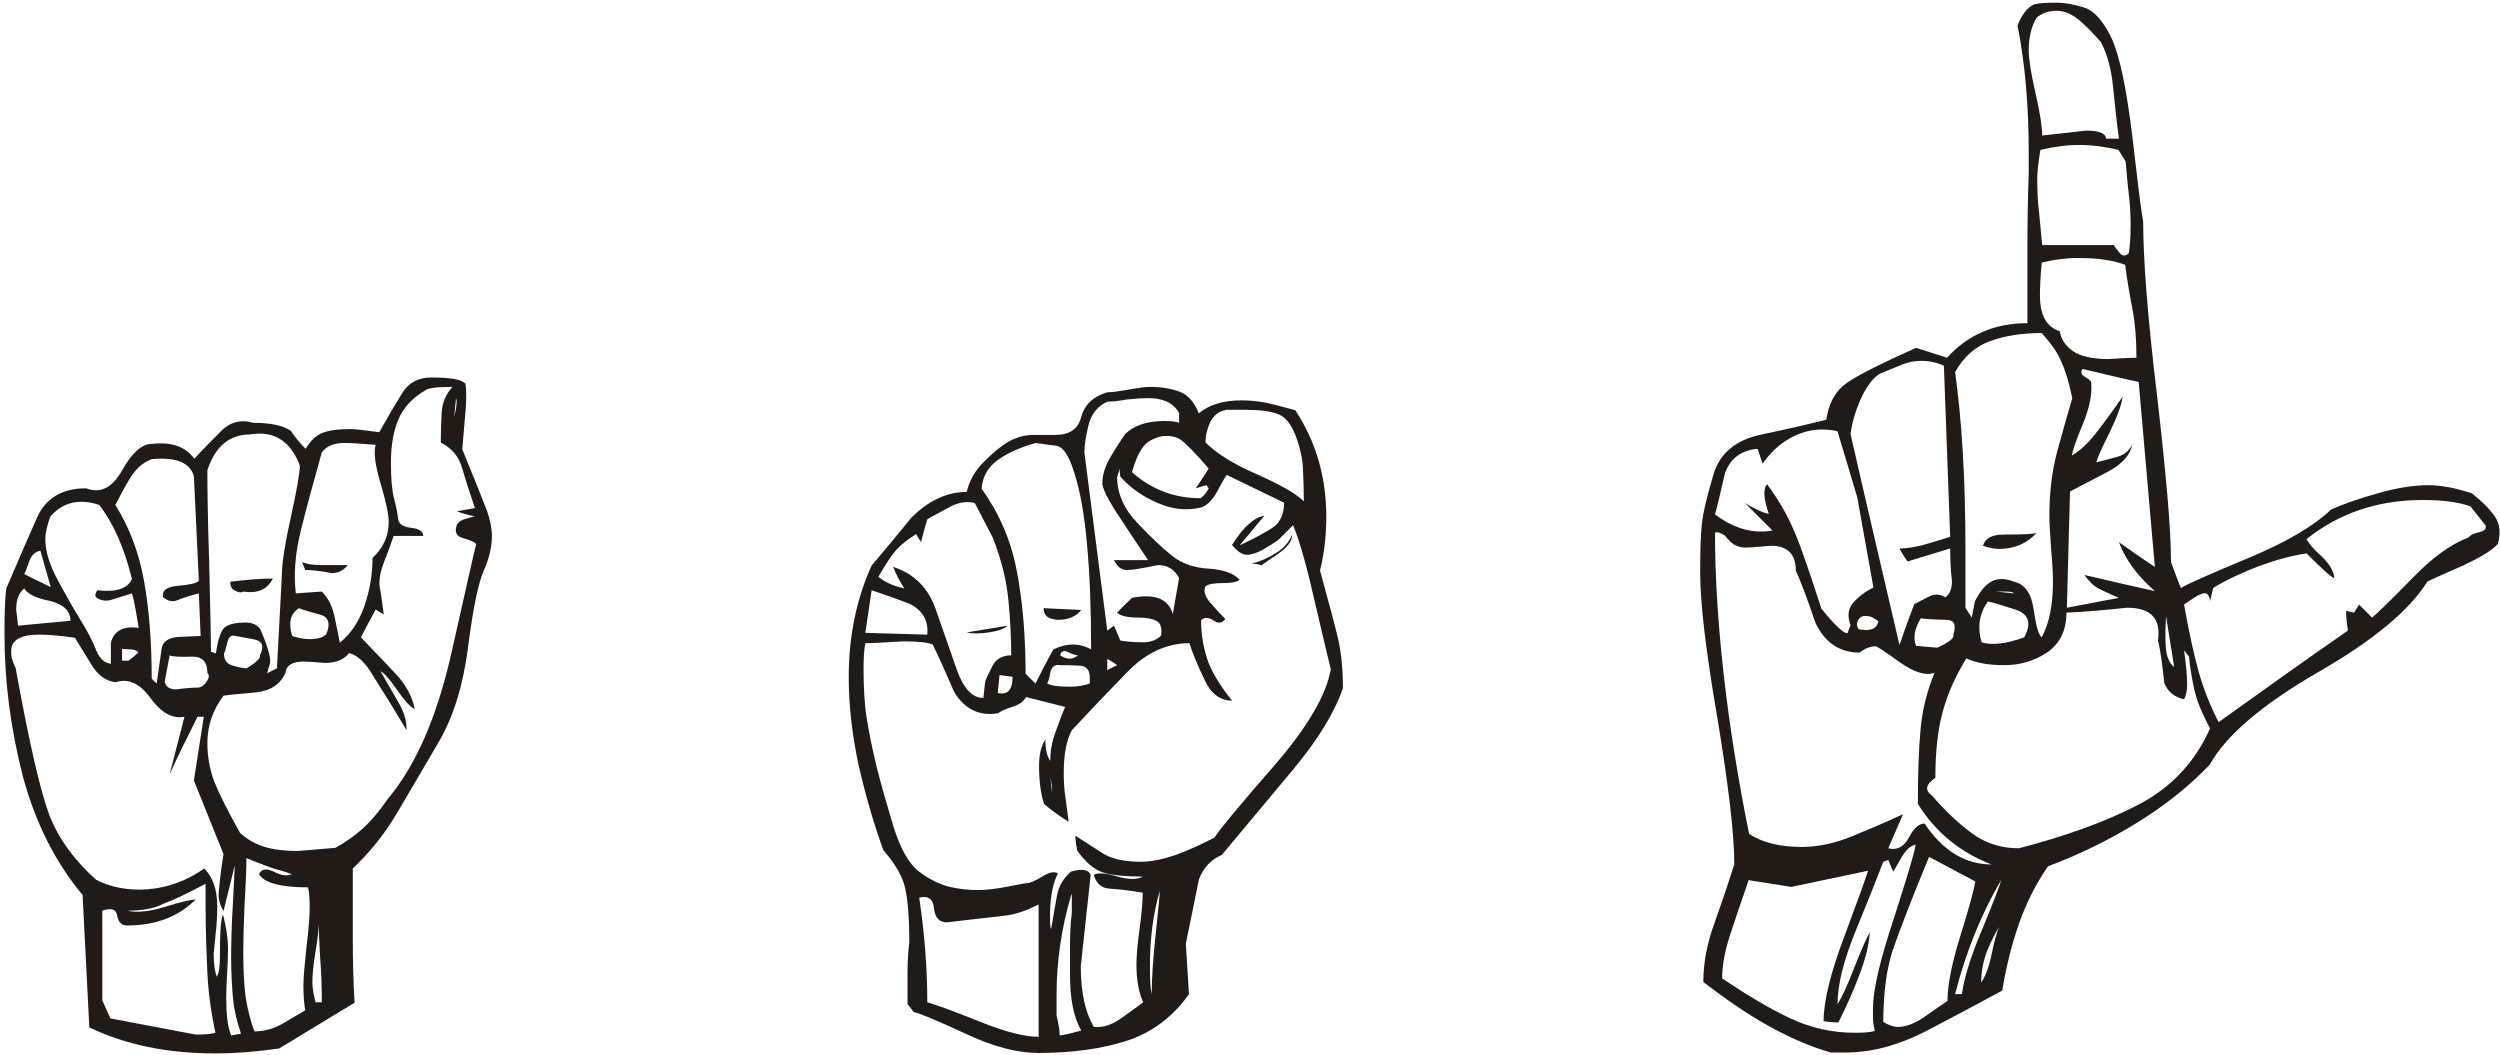 <?xml version="1.0" encoding="utf-8"?>
<!-- Generator: Adobe Illustrator 12.0.1, SVG Export Plug-In  -->
<!DOCTYPE svg PUBLIC "-//W3C//DTD SVG 1.1//EN" "http://www.w3.org/Graphics/SVG/1.1/DTD/svg11.dtd">
<svg  version="1.1" xmlns="http://www.w3.org/2000/svg" xmlns:xlink="http://www.w3.org/1999/xlink" xmlns:a="http://ns.adobe.com/AdobeSVGViewerExtensions/3.0/"
	 width="557" height="235" viewBox="-1 -0.6 557 235" enable-background="new -1 -0.6 557 235" xml:space="preserve">
<defs>
</defs>
<path id="path732_1_" fill="#201B17" d="M245.7,86.8c1,0,2.5-0.2,4.8-0.6c2.2-0.4,3.8-0.6,4.7-0.6c2.7,0,4.9,0.4,6.7,1.1
	c1.8,0.7,3.2,2.3,4.2,4.8c2.2-1.9,5.4-2.9,9.5-2.9c2.4,0,4.8,0.3,7.1,0.9s3.9,1,4.9,1.3c4.6,7,6.9,14.9,6.9,23.7
	c0,4.4-0.5,8.4-1.4,12c1.9,7,3.3,12.1,4,15.1c0.7,3,1.1,6.7,1.1,11.1c-1.9,5.6-5.7,11.7-11.3,18.4c-5.6,6.7-10.8,12.9-15.7,18.8
	c-2.4,1-4.1,2.8-5.1,5.5c-1,4.9-1.9,9.6-2.9,14.2l0.7,11.3c-3.6,5.1-8.3,8.6-13.9,10.4c-5.6,1.8-12.2,2.7-19.7,2.7
	c-4.6,0-10.1-1.4-16.4-4.4c-6.3-2.9-10.1-4.5-11.3-4.7l-1.4-1.8c0-2.2,0-4.4,0-6.7c0-2.3,0.1-4.7,0.4-7.1c0-5.1-0.3-9.1-0.9-11.9
	c-0.6-2.8-2.3-5.6-4.9-8.6c-2.2-6.1-4-12.4-5.5-18.9c-1.4-6.6-2.2-13.1-2.2-19.7c0-9,1.7-17.3,5.1-24.8c2.9-3.4,5.8-6.9,8.8-10.6
	c3.9-3.9,8-5.8,12.4-5.8c0.5-2.4,1.8-4.7,3.8-6.7c2-2,3.9-3.6,5.5-4.5s3.5-1.5,5.6-1.5c2.2,0,3.8,0,4.8,0c3.2,0,5.1-1.3,5.8-4
	C240.6,89.6,242.6,87.7,245.7,86.8z M245.7,88.9c-2.2,1-3.6,2.8-4.2,5.3c-0.6,2.5-0.9,4.5-0.9,6c1.7,13.4,3.4,26.6,5.1,39.7l1.5-1.1
	l1.4,3.3c1,0.2,2.7,0.4,5.1,0.4c1.7,0,3-0.5,4-1.5c0.2-1.7-0.1-2.8-1.1-3.3c-1-0.5-2.3-0.7-4-0.7c-2.4,0-4-0.4-4.7-1.1
	c1.4-1.5,2.5-2.5,3.3-3.3c5.1-1,8.1,0.2,9.1,3.6l1.4-8c-1-1.9-2.5-2.9-4.7-2.9c-3.4,0.7-5.7,1.1-6.9,1.1c-1.2,0-2.2-0.7-2.9-2.2h7.6
	c-3.1-4.6-5.6-8.4-7.5-11.3c-1.8-2.9-2.7-4.9-2.7-5.8c0-1.7,0.5-3.5,1.6-5.5c1.1-1.9,2.3-3.8,3.5-5.5c1.9-1.9,4.9-2.9,8.7-2.9
	c1.5,0,2.6,0.1,3.3,0.4v-2.2c-0.7-1.2-1.7-2.1-2.9-2.6c-1.2-0.5-2.5-0.7-4-0.7c-1,0-2.5,0.1-4.7,0.3
	C247.9,88.8,246.5,88.9,245.7,88.9z M272,90.8c-1.4,0.2-2.5,1.1-3.3,2.5c-0.7,1.5-1.1,3-1.1,4.7c2.4,2.4,6.2,4.8,11.5,7.1
	c5.2,2.3,8.7,4.3,10.4,6c0-2.4-0.1-4.9-0.2-7.3c-0.1-2.4-0.7-4.9-1.7-7.5c-1-2.5-2.3-4.1-4-4.7c-1.7-0.6-4.1-0.9-7.3-0.9H272z
	 M257.8,96.6c-2,0.5-3.4,1.3-4.2,2.5c-0.9,1.2-1.7,3-2.4,5.5c4.4,3.9,9.5,5.8,15.3,5.8c0.7-0.5,1.3-1.2,1.8-2.2
	c-0.2-0.2-0.4-0.5-0.4-0.7c-1,0.2-1.8,0.5-2.5,0.7c1-1.4,1.9-2.9,2.9-4.4c-2.9-3.4-5-5.5-6.2-6.4C260.9,96.6,259.5,96.4,257.8,96.6z
	 M229.7,98.1c-3.4,1-6.2,2.2-8.4,3.8c-2.2,1.6-3.4,3.7-3.6,6.4c3.9,5.4,6.5,11.4,7.8,18.1c1.3,6.7,2,14.4,2,23.1l2.2,2.2
	c1.2-2.4,2.5-5,4-7.6c1.4-0.7,2.9-1.1,4.4-1.1c1.4,0,2.8,0.4,4,1.1c0-9-0.3-16.8-0.9-23.3c-0.6-6.6-1.5-11.9-2.8-15.9
	c-1.2-4-2.6-6.1-4.2-6.2C232.7,98.5,231.2,98.3,229.7,98.1z M247.9,105.7c0,3.6,1.5,7.1,4.5,10.2c3,3.2,5.6,5.6,7.7,7.3
	c2.1,1.7,4.8,2.7,8.2,2.9c3.4,0.2,5.7,1.1,6.9,2.5c-0.7,0.5-1.9,0.7-3.6,0.7c-1.9,0-3.3,0.2-4,0.7c-0.5,1-0.2,2.1,0.9,3.5
	c1.1,1.3,2.3,2.6,3.5,3.8c-0.7,1-1.6,1.1-2.7,0.3c-1.1-0.7-2-0.7-2.7,0c0,3.4,0.6,6.5,1.6,9.3c1.1,2.8,2.9,5.6,5.3,8.6
	c-2.7,0-4.8-1.6-6.2-4.8c-1.5-3.1-2.6-5.8-3.3-8c-5.1,0-9.8,2.2-14,6.6c-4.3,4.4-8.3,8.6-12.2,12.8c-1.2,2.2-1.8,5.4-1.8,9.5
	c0,1.9,0.1,3.8,0.4,5.6c0.2,1.8,0.5,3.6,0.7,5.3c-1.9-1.2-3.8-2.5-5.5-4c-0.7-2.2-1.1-5-1.1-8.4c0-2.7,0.5-4.6,1.4-5.9
	c0,2.2,0.4,3.8,1.1,4.7c0-2.2,0.4-4.3,1.1-6.2c0.7-1.9,1.4-3.9,2.2-5.8l-8.7-2.2c-0.5,1-1.5,1.7-3.1,2.2c-1.6,0.5-2.6,1-3.1,1.4
	c-4.1,0.7-7.4-0.8-9.8-4.7c-2.2-5.1-3.8-8.6-4.8-10.6c-1.2-0.5-3.4-0.7-6.6-0.7c-3.9,0.2-6.7,0.4-8.4,0.4c-0.3,1.4-0.4,3.4-0.4,5.8
	c0,4.1,0.2,7.8,0.7,10.9c0.5,3.1,1.2,6.7,2.2,10.8c1,4,2.3,8.5,3.8,13.5c1.6,5,3.5,8.3,5.8,10c2.3,1.7,4.6,2.8,6.7,3.3
	c2.2,0.5,4.3,0.7,6.2,0.7c1.7,0,3.6-0.2,5.8-0.6c2.2-0.4,3.8-0.7,4.8-0.9c1,0,2.2-0.5,3.8-1.5c1.6-1,2.7-1.2,3.5-0.7
	c-1,1.9-1.5,4.4-1.7,7.3c-0.1,2.9-0.1,4.6,0.2,5.1c0.5-2.9,0.9-5.4,1.3-7.5c0.4-2.1,1.4-3.8,3.1-5.3c2.4-0.7,3.9-0.5,4.4,0.7
	l-2.2,20.4c0,5.8,1,10.3,2.9,13.5c1.9,0.2,4-0.4,6.2-2c2.2-1.6,3.8-2.7,4.8-3.5c-1-2.2-1.5-5-1.5-8.4c0-1.7,0.2-4.4,0.7-8
	c0.5-3.6,0.7-6.3,0.7-8c-2.9-0.5-5.4-0.8-7.3-0.9c-1.9-0.1-3.1-1.2-3.6-3.1c1-0.5,2.7-0.4,5.3,0.4c2.5,0.7,4.4,0.7,5.6,0
	c-3.9,0-6.8-0.3-8.8-0.9c-1.9-0.6-3.9-2.2-5.8-4.9c-0.2-1-0.4-2.1-0.4-3.3c1.9,1.2,3.9,2.5,5.9,3.8c1.9,1.3,4.9,2,8.7,2
	c2.4,0,5.1-0.6,8-1.6c2.9-1.1,5.7-2.4,8.4-3.8c1.2-1.9,5.6-7.2,13.1-15.8c7.5-8.6,11.8-15.9,12.8-21.7c-0.2-0.7-1.3-5.4-3.3-13.9
	c-1.9-8.5-3.6-14.6-5.1-18.2l-3.3,3.3c-1,0.7-2.1,1.4-3.5,2.2c-1.3,0.7-2.5,1.1-3.5,1.1s-2.1-0.7-3.3-2.2c1.4-2.2,2.7-3.8,3.8-4.7
	c1.1-1,2.2-1.6,3.4-1.8l-5.5,6.6c3.6-1.7,6.2-3.1,7.7-4.2c1.4-1.1,2.2-2.9,2.2-5.3l-12.8-6.2c-0.2,0.3-0.9,1.4-2,3.5
	c-1.1,2.1-2.4,3.4-3.8,3.8c-3.2,0.7-6.4,0.4-9.7-1.1c-3.3-1.4-6-3.4-8.2-5.8c-0.5-3.1,0.4-5.5,2.5-6.9
	C250.4,99,249.2,101.3,247.9,105.7z M216.2,111.5c-1.7-0.5-3.5-0.2-5.3,0.7c-1.8,1-3.6,1.9-5.3,2.9c-0.5,1.7-1,3.4-1.4,5.1l-1.1-1.8
	c-1.9,1.2-3.4,2.4-4.4,3.5c-1,1.1-2.3,3.1-4,6c1.4,1.2,3.4,2.1,5.8,2.6c-1-1.5-1.8-3-2.5-4.8c4.6,1.5,7.8,4.6,9.5,9.5
	s3.3,9.4,4.7,13.5c1.5,4.1,3.4,6.2,5.9,6.2l0.4-3.6c0.2-0.7,0.8-1.9,1.6-3.5c0.8-1.6,2.3-2.4,4.2-2.4c0-3.6-0.2-7.7-0.6-12
	c-0.4-4.4-1.5-9.1-3.5-14.2L216.2,111.5z M193.2,130.9l-1.4,9.5l13.8,0.4c0.3-3.2-1.1-5.5-4-6.9
	C198.7,132.8,195.9,131.8,193.2,130.9z M254.8,134.9l-2.5-0.4L254.8,134.9z M235.2,145.4c1.5,1,2.8,1,4,0c-0.5,0-1.2-0.2-2.2-0.7
	C236,144.2,235.4,144.5,235.2,145.4z M245.7,146.2v2.5l2.2-1.1C247.2,147.1,246.5,146.6,245.7,146.2z M235.2,147.6
	c-1.2-0.2-1.9,0.3-2.2,1.7c-0.2,1.3-0.5,2.1-0.7,2.4c1,0.5,2.7,0.7,5.1,0.7c1.4,0,2.9-0.2,4.4-0.7v-1.4c0-1.7-0.8-2.6-2.5-2.6
	C237.7,147.6,236.4,147.6,235.2,147.6z M221.7,149.8l-0.4,4c2.2,0.5,3.3-0.7,3.3-3.6L221.7,149.8z M233.4,174.6l-0.4-2.2l0.4,3.6
	V174.6z M260.3,199.8l1.4-4L260.3,199.8z M230.4,197.9l-3.6,1.5L230.4,197.9z M255.6,220.9c0-3.4,0.3-7.9,0.9-13.5
	c0.6-5.6,0.9-8.7,0.9-9.5c-1.5,5.1-2.2,10.7-2.2,16.8C255.2,217.6,255.3,219.7,255.6,220.9z M237.7,198.7
	c-2.2,7.3-3.3,14.8-3.3,22.6c0,1.5,0,2.9,0,4.4c0.5,1.9,0.7,3.4,0.7,4.4c1.5-0.2,3-0.6,4.8-1.1c-1.7-2.9-2.5-7.1-2.5-12.4
	c0-2.2,0-4.4,0-6.7c0-2.3,0.1-4.7,0.4-7.1V198.7z M203.8,199.4c1.2,8,1.8,15.8,1.8,23.3c2.4,0.7,6.4,2.2,11.9,4.4
	c5.5,2.2,9.8,3.3,12.9,3.3v-29.5c-2.9,1.5-5.4,2.3-7.5,2.5c-2.1,0.3-6.4,0.7-12.9,1.5c-1.7,0-2.7-1-2.9-3.1
	C206.9,199.7,205.8,198.9,203.8,199.4z M226.1,199.8l-1.8-0.4L226.1,199.8z M259.6,206.7l-1.1,10.6L259.6,206.7z M281.5,114.5
	l1.8-1.8L281.5,114.5z M231.5,134.9l8.4,0.4c-1.2,1.5-2.9,2.2-5.1,2.2C232.6,137.4,231.5,136.6,231.5,134.9z M286.9,118.5
	c0,1.5-1.1,2.9-3.3,4.4c-2.2,1.5-3.4,2.3-3.6,2.5c-0.2-0.2-1-0.4-2.2-0.4c2-0.5,3.8-1.3,5.5-2.4C285,121.6,286.2,120.2,286.9,118.5z
	 M214.4,140.3l9.1-1.5c-0.7,0.7-2.1,1.2-4.2,1.5C217.3,140.6,215.6,140.6,214.4,140.3z"/>
<path id="path690_1_" fill="#201B17" d="M452.1,0.4c1-0.3,2.7-0.4,5.1-0.4c1.9,0,4,0.4,6.2,1.1c2.2,0.7,4.2,3,6,6.7
	c1.8,3.8,3.3,10.9,4.6,21.3c1.2,10.4,2,17,2.5,19.7c0,8.5,1,21.4,3.1,38.8c2,17.4,3.1,29.7,3.1,37c0.7,1.9,1.4,3.9,2.2,5.8
	c1.7-1,6.7-3.2,15.1-6.7c8.4-3.5,14.5-7.1,18.4-10.8c2.7-1.2,6.1-2.4,10.4-3.6c4.2-1.2,8-1.8,11.1-1.8c2.9,0,6.2,0.6,9.8,1.8
	c2.2,1.7,3.9,3.4,5.1,5.1c1.2,1.7,1.4,3.8,0.7,6.2c-1.2,1.4-4,3.1-8.4,5.1c-4.4,1.9-6.8,3-7.3,3.3c-3.9,6.3-12,13.1-24.4,20.2
	c-12.4,7.2-20.4,14-24.1,20.6c-4.4,4.6-9.7,8.9-16,12.8c-6.3,3.9-13,7.2-20,9.8c-2.7,3.9-4.8,8.1-6.4,12.6
	c-1.6,4.5-2.9,9.6-3.8,15.1c-5.3,2.9-11,5.9-17.1,9.1c-6.1,3.1-12,4.7-17.8,4.7h-3.3c-4.9-1.4-9.5-3.5-14-6
	c-4.5-2.5-9.3-5.8-14.4-9.7c0-4.1,0.8-8.5,2.4-12.9c1.6-4.5,3.1-8.9,4.5-13.3c0-6.8-1.3-17.7-3.8-32.8c-2.6-15.1-3.8-25.7-3.8-32.1
	c0-5.1,0.1-8.8,0.4-11.1c0.2-2.3,1.1-5.9,2.5-10.7c1.4-4.9,5-7.9,10.8-9.1c5.7-1.2,10.5-2.3,14.4-3.3c0.5-3.4,1.8-5.9,3.8-7.6
	s7.5-4.5,16.2-8.4l6.9,2.2c4.6-5.1,10.6-7.7,17.9-7.7c0-5.4,0-10.8,0-16.4c0-5.6,0.1-11.3,0.3-17.1v-4.4c0-10.4-0.8-19.9-2.5-28.4
	C449.4,2.7,450.7,1.1,452.1,0.4z M452.8,3.3c-1.2,1.9-1.8,4.4-1.8,7.3c0,2,0.5,5.1,1.5,9.5c1,4.4,1.5,7.5,1.5,9.5l9.8-1.1
	c2.9,0,4.4,0.6,4.4,1.8h2.9c-0.5-3.6-0.9-7.5-1.3-11.5s-1.3-7.3-2.7-10c-1.5-1.7-3-3.3-4.7-4.8c-1.7-1.4-3.4-2.2-5.1-2.2
	C455.5,1.8,454,2.3,452.8,3.3z M471,32.8c-2.9-0.7-5.8-1.1-8.7-1.1s-5.8,0.4-8.7,1.1c-0.5,2.9-0.7,5.1-0.7,6.6
	c0,2.4,0.1,4.9,0.4,7.3c0.2,2.4,0.5,4.9,0.7,7.3h16c0.2,0.5,0.7,1.1,1.3,1.8c0.6,0.7,1.3,0.7,2,0c0.2-1.2,0.4-3.3,0.4-6.2
	c0-2.2-0.1-4.5-0.4-6.9c-0.3-2.4-0.5-4.9-0.7-7.3L471,32.8z M453.9,57.9c-0.3,3.1-0.4,5.6-0.4,7.3c0,4.4,1.4,7,4.4,8
	c0.3,1.7,1.2,3.2,2.9,4.4c1.7,1.2,4.4,1.8,8,1.8c2.9-0.2,5-0.3,6.2-0.3c0-4.1-0.3-7.8-0.9-10.9c-0.6-3.1-1.2-6.4-1.6-9.8
	c-2.7-1-6-1.5-9.8-1.5C459.8,56.8,456.9,57.2,453.9,57.9z M453.9,73.6c-4.4,0-8.2,0.6-11.5,1.8c-3.3,1.2-5.9,3.5-7.8,6.9
	c0.7,5.1,1.3,11,1.7,17.7c0.4,6.7,0.6,13.9,0.6,21.7v13.1l1.4,2.2l0.7-3.6c1.2-2.4,2.5-3.9,4-4.6c1.4-0.6,3-0.5,4.7,0.2
	c2.4,0.5,3.9,2.6,4.4,6.2c0.5,3.6,1.1,5.7,1.8,6.2c1.7-3.2,2.5-7.3,2.5-12.4c0-1.4-0.1-3.8-0.4-7.1c-0.2-3.3-0.4-5.8-0.4-7.5
	c0-5.4,0.6-10.2,1.8-14.6c1.2-4.4,2.3-8.3,3.3-11.7c-0.7-3.4-1.5-6.1-2.4-8C457.6,78.2,456.1,76.1,453.9,73.6z M432.1,80.9
	c-1.4-0.7-3.1-1.1-5.1-1.1c-1.5,0-2.9,0.3-4.4,0.9c-1.4,0.6-2.9,1.2-4.4,1.8c-1.4,0.6-2.8,2.2-4.2,4.9c-1.3,2.7-2.3,5.6-2.7,8.7
	c3.6,15.8,7.3,31.5,10.9,47c1-2.9,2.1-6,3.3-9.1c1-0.5,2.1-1.1,3.3-1.7c1.2-0.6,2.4-0.6,3.6,0.2c1-0.7,1.5-1.9,1.5-3.6
	c-0.3-2.4-0.4-4.9-0.4-7.3l-9.5,2.9c-0.7-1-1.3-1.9-1.8-2.9c1.9,0,4.1-0.4,6.4-1.1c2.3-0.7,4-1.2,4.9-1.5L432.1,80.9z M463,81.6
	c-0.5,0.7-0.3,1.3,0.6,1.8c0.8,0.5,1.3,0.9,1.3,1.1c0.3,2.7-0.4,5.8-1.8,9.3c-1.5,3.5-2.3,5.9-2.5,7.1c1.7-1,3.5-2.6,5.3-4.9
	c1.8-2.3,3.8-5,6-8.2c-0.2,1.9-1.3,4.7-3.1,8.4c-1.8,3.6-2.7,5.7-2.7,6.2c1.9-0.5,3.6-0.9,4.9-1.3c1.3-0.4,2.4-1.3,3.1-2.7
	c-0.5,2.4-2.3,4.4-5.3,6c-3,1.6-5.9,3.1-8.6,4.5l-0.7,25.9l11.6-2.2c-1.7-0.7-3.1-1.4-4.4-2c-1.2-0.6-2.3-1.7-3.3-3.1
	c5.1,1.2,10.3,2.4,15.7,3.6c-3.9-3.4-6.6-7.1-8-10.9c2.7,1.9,5.4,3.8,8,5.5c-1.2-13.6-2.4-27.3-3.6-41.2
	C471.3,83.6,467.2,82.6,463,81.6z M409.5,92.9l1.5-4L409.5,92.9z M408.4,95.5c-1-0.3-2.2-0.4-3.6-0.4c-2.4,0-4.8,0.7-7.1,2
	s-4.3,3.2-6,5.6l-1.1-3.3c-3.6,0.3-6.1,2.1-7.3,5.5c-1,4.4-1.7,7.4-2.2,9.1c4.1,3.1,8.4,4.4,12.8,3.6l-6.2-6.2
	c0.7,0.5,1.6,1,2.5,1.4c1,0.5,1.9,0.9,2.9,1.1c-1.2-3.4-1.3-5.6-0.4-6.6c2.7,3.6,4.7,7.2,6.2,10.8c1.5,3.5,3.4,9.2,5.9,16.9
	c2.9,3.6,4.9,5.5,5.8,5.5l0.7-1.8c-0.7-1.9-0.6-3.6,0.5-4.9c1.1-1.3,2.6-2.5,4.6-3.5l-3.6-20.1L408.4,95.5z M549.4,112.2
	c-2.9-1-6.5-1.4-10.6-1.4c-10,0-18.6,2.9-25.9,8.7c0.5,1,1.6,2.3,3.3,3.8c1.7,1.6,2.7,3.2,2.9,4.9c-0.5,0-2.5-1.8-6.2-5.5
	c-3.4,0.5-7,1.5-10.8,2.9c-3.8,1.5-7.1,3-10,4.8l-0.7,2.9c-0.2-1.5-0.8-2-1.8-1.6c-1,0.3-2.3,1.2-4,2.4c1.2,6.6,2.3,11.6,3.3,15.1
	c1,3.5,2.4,7.2,4.4,11.1c9.5-6.8,19-13.6,28.8-20.4c-0.2-1.5-0.4-2.9-0.4-4.4l1.8,0.4l1.1-1.8c1,1,1.9,1.9,2.9,2.9
	c1.2-1,4.1-3.8,8.8-8.6c4.6-4.8,8.8-7.8,12.8-9.3c0.2-0.5,1-0.8,2.2-1.1c1.2-0.3,1.7-0.7,1.5-1.5L549.4,112.2z M381.1,118.1
	c0,9.9,0.7,20.7,2,32.1s3.2,23.1,5.6,35c2.9,1.9,6.8,2.9,11.7,2.9c3.6,0,7.4-0.8,11.3-2.4c3.9-1.6,7.7-3.2,11.3-4.9l-3.3,7.6
	c1.9,0.5,3.5-0.3,4.6-2.4c1.1-2.1,2.2-3.1,3.5-3.1c4.1,6.1,9.1,9.1,14.9,9.1c-7-2.7-12.5-7.2-16.4-13.5c0-6.8,0.2-12.3,0.6-16.6
	s1.4-8.4,3.1-12.6c-1.9,0.7-4.6-0.1-7.8-2.4s-5-3.5-5.3-3.5c-1.2,0-2.4,0.5-3.6,1.4c-4.4,0-7.7-2.2-9.8-6.6
	c-1.9-5.6-3.4-9.5-4.4-11.7c0-3.6-1.8-5.5-5.5-5.5c-2.7,0.2-4.6,0.4-5.8,0.4c-1,0-1.8-0.3-2.5-0.7c-0.7-0.5-1.4-1.2-2-2
	C382.4,118.2,381.8,117.8,381.1,118.1z M443.7,131.2l4,0.4c-0.2-0.3-0.8-0.4-1.8-0.4S444.2,131.2,443.7,131.2z M441.9,133.4
	c-1.9,2.7-2.4,5.7-1.4,9.1c2.2,0.7,5.3,0.4,9.5-1.1c1.7-3.2,1-5.2-2-6.2C444.9,134.2,442.9,133.6,441.9,133.4z M431.3,135.2
	l-1.1-0.3L431.3,135.2z M459.4,135.9c0,3.9-1.4,6.8-4.2,8.8c-2.8,1.9-6,2.9-9.7,2.9c-3.4,0-6.2-0.5-8.4-1.5c-2.4,3.9-4.2,7.9-5.3,12
	c-1.1,4.1-1.6,9-1.6,14.6c-2.2,1.5-2.4,2.8-0.7,4c2.9,3.4,5.9,6.2,8.9,8.4c3,2.2,6.5,3.3,10.4,3.3c10.4-2.7,19.3-5.9,26.6-9.7
	c7.3-3.8,12.6-9.4,16-17c-1.4-2.7-2.5-5-3.1-7.1c-0.6-2.1-1.2-5.1-1.6-8.9l-1.1-1.4c0.5,3.4,0.7,6,0.7,7.6c0,1.5-0.3,2.6-0.7,3.3
	c-2.2-0.5-3.6-1.7-4.4-3.6c-0.5-4.9-1-8-1.4-9.5c0.7-4.9-1.6-7.3-6.9-7.3C468.3,135.3,463.8,135.7,459.4,135.9z M415.3,136.7
	c-1-0.2-1.7,0-2.2,0.7c-0.5,0.7-0.5,1.4,0,2.2c2.7,0.5,4.1-0.1,4.4-1.8C416.5,137.1,415.8,136.7,415.3,136.7z M481.6,136.7
	c-0.2,3.1-0.2,5.6,0,7.5c0.2,1.8,0.9,3.1,1.8,3.8L481.6,136.7z M427,137.1c-1.5,2.4-1.8,4.5-1.1,6.2l4.7,0.4
	c2.7-1.2,3.9-2.2,3.6-2.9c0.7-2.2,0.2-3.3-1.5-3.3C429.1,137.4,427.2,137.3,427,137.1z M404,192.5l13.5-5.5c0,1.9-1.4,3.2-4.2,3.8
	C410.5,191.4,407.4,192,404,192.5z M420.8,193.6l-1.1-2.6l-1.1,0.4c-1.7,4.4-3.8,9.7-6.4,16c-2.5,6.3-3.8,11.5-3.8,15.7
	c0.7-1,2-3.6,3.6-7.8c1.7-4.3,2.9-7,3.6-8.2c-0.2,2.9-1,6.1-2.4,9.7c-1.3,3.5-2.9,7-4.6,10.4c-1.2,0-2.3-0.1-3.3-0.3
	c0-4.4,1.5-10.6,4.6-18.8c3-8.1,4.8-13,5.3-14.7l-17.1,3.6c-3.2-0.5-6.3-1-9.5-1.5c-1.7,4.9-3.1,9-4.2,12.4
	c-1.1,3.4-1.7,6.6-1.7,9.5c5.4,3.6,10.3,6.6,15,8.8c4.6,2.2,9.5,3.3,14.6,3.3c1.9,0,3.4-0.1,4.4-0.4c-0.2-1-0.4-1.9-0.4-2.9
	s0-1.7,0-2.2c0-3.9,1.5-10.5,4.6-19.8c3-9.4,4.7-14.9,4.9-16.6c-1.2,0.2-2.3,1.3-3.3,3.1C421.6,192.3,421,193.3,420.8,193.6z
	 M428.8,190.3c-4.1,9.9-6.8,17-8.2,21.1c-1.3,4.1-2,9.4-2,15.7c1.2,0.7,2.3,1.1,3.3,1.1c1.7,0,3.5-0.7,5.5-2
	c1.9-1.3,3.8-2.6,5.5-3.8c0-3.6,1-8.5,2.9-14.6c1.9-6.1,3-10.1,3.3-12L428.8,190.3z M434.6,220.9h1.5c0.5-3.6,2-8.5,4.6-14.6
	c2.5-6.1,3.9-9.7,4.2-10.9C440.5,202.9,437,211.4,434.6,220.9z M448.8,195.7c-0.5,1.5-1,2.8-1.4,4L448.8,195.7z M444.4,205.9
	c-1.4,2.4-2.5,4.6-3.1,6.6c-0.6,1.9-0.9,3.9-0.9,5.8c1-1.4,1.8-3.6,2.4-6.6S444,206.9,444.4,205.9z M440.8,121
	c0.5-1.7,2-2.5,4.7-2.5c4.4,0,6.8-0.1,7.3-0.4c-2.2,2.4-5,3.6-8.4,3.6C443.5,121.7,442.3,121.5,440.8,121z M494.4,140.7l-1.8-3.6
	L494.4,140.7z M410.6,124.3l2.5-0.7L410.6,124.3z M405.5,124.3l1.5-0.4L405.5,124.3z"/>
<path id="path606_1_" fill="#201B17" d="M95.1,83.5c4.4,0,6.9,0.5,7.6,1.4c0.3,2,0.2,4.8-0.2,8.6c-0.3,3.8-0.5,5.8-0.5,6
	c2.9,7.1,4.7,11.6,5.5,13.7c0.7,2.1,1.1,3.9,1.1,5.6c0,2.4-0.6,5-1.8,7.7c-1.2,2.7-2.4,8.3-3.5,17c-1.1,8.6-3.3,15.7-6.6,21.3
	c-3.3,5.6-6.3,10.8-9.1,15.5c-2.8,4.8-6.1,8.9-10,12.6c0,5.1,0,10.1,0,15.1s0.1,9.9,0.4,14.8l-16.8,10.2c-4.9,0.7-9.6,1.1-14.2,1.1
	c-10.7,0-20-1.9-28.1-5.8l-1.5-29.5c-6.1-7.3-10.5-16.1-13.3-26.4C1.4,161.9,0,151.4,0,140.7c0-4.6,0.1-8,0.4-10.2
	c2.7-6.3,5-11.6,6.9-15.9c2-4.3,5.6-6.4,10.9-6.4c3.2,1.2,5.8-0.1,8-4c2.2-3.9,4.4-5.9,6.6-5.9c4.4-0.5,7.5,0.6,9.5,3.3
	c2.2-2.4,4.3-4.5,6.2-6.4c1.9-1.8,4.3-2.4,6.9-1.6c3.9,0,6.7,0.6,8.4,1.8c1,1.5,2.1,2.8,3.3,4c1-1.7,2.2-2.9,3.6-3.5
	c1.5-0.6,3.5-0.9,6.2-0.9c1.5,0,3.6,0.3,6.6,0.7c1.9-3.4,3.6-6.3,5.1-8.7C90,84.7,92.2,83.5,95.1,83.5z M93.7,86.4
	c-2.9,1.7-4.9,3.9-6,6.6c-1.1,2.7-1.6,5.8-1.6,9.5c0,3.4,0.2,6.1,0.7,8c0.5,1.9,0.8,3.5,0.9,4.5c0.1,1.1,1.1,1.8,2.9,2
	c1.8,0.2,2.7,0.8,2.7,1.8h-6.6c-0.5,1.5-1.2,3.5-2.2,6c-1,2.6-1.2,4.7-0.7,6.4c0.2,1.7,0.5,3.4,0.7,5.1l-1.8-1.1
	c-1.2,2.2-2.3,4.3-3.3,6.2c3.1,3.2,5.8,6,8,8.4c2.2,2.4,3.5,5,4,7.6c-1-0.5-2.3-1.9-4-4.4c-1.7-2.4-2.9-3.8-3.6-4
	c1.7,2.9,3.1,5.4,4.2,7.3c1.1,1.9,1.6,3.9,1.6,5.8l-4-6.6c-1.2-1.9-2.6-4.1-4-6.4c-1.5-2.3-3-3.7-4.8-4.2c-1.2,1.5-3,2.2-5.5,2.2
	c-2.2-0.2-3.8-0.3-4.7-0.3c-2.4,0-3.8,0.8-4,2.5c-1.2,2.7-3.5,4.1-6.9,4.4c-3.4,0.3-5.7,0.5-6.9,0.7c-2.4,3.2-3.6,6.7-3.6,10.6
	c0,3.1,0.6,6.1,1.6,8.7c1.1,2.7,3,6.5,5.7,11.3c1.7,1.5,3.5,2.5,5.5,3.1s4.4,0.9,7.3,0.9l8.4-0.7c2.2-1.2,4.2-2.6,6-4.2
	c1.8-1.6,3.7-3.8,5.7-6.7c6.3-7.5,11-18.4,14.2-32.6c3.2-14.2,5-22.3,5.5-24.2c-0.5-0.5-1.5-0.9-2.9-1.3c-1.5-0.4-1.9-1.3-1.5-2.7
	c0.2-0.7,0.8-1.2,1.7-1.5c0.8-0.2,1.6-0.5,2.4-0.7c-1.5-0.2-2.8-0.6-4-1.1l4-0.7c-1.2-3.6-2.2-6.7-2.9-9.1c-0.7-2.4-2.3-4.3-4.7-5.5
	c0-2.2,0.1-4.4,0.2-6.6c0.1-2.2,0.9-4.1,2.4-5.8C96.1,85.6,94.2,85.9,93.7,86.4z M100.6,88.2l-0.7,6.9c0-1.2,0.2-2.6,0.6-4.2
	C100.8,89.3,100.8,88.5,100.6,88.2z M54.7,96.2c-4.6,0-7.8,2.7-9.5,8c0,4.4,0.1,11.2,0.4,20.4c0.2,9.2,0.4,15.9,0.4,20l1.1,0.4
	c0.5-3.4,1.2-5.4,2.2-6c1-0.6,2.4-0.9,4.4-0.9c1.5,0,2.6,0.5,3.3,1.5c1.5,3.4,2.2,5.8,2.2,7.3c0,0.2-0.3,1.1-0.7,2.5l2.2-1.1
	l1.1-20.8c0-2.7,0.7-7,2-12.9c1.3-5.9,2-9.8,2-11.5C63.7,97.6,60,95.3,54.7,96.2z M70.7,100.2c-1.9,6.8-3.5,12.6-4.7,17.5
	c-1.2,4.9-1.6,9.5-1.1,13.9l5.8-0.4c1.5,1.5,2.4,3.4,2.9,5.9c0.5,2.4,0.9,4.3,1.1,5.5c2.4-1.9,4.3-4.7,5.5-8.2
	c1.2-3.5,1.8-7.1,1.8-10.7c2.4-2.2,3.6-4.9,3.6-8c0-1.7-0.6-4.5-1.8-8.6c-1.2-4-1.6-6.9-1.1-8.6c-2.9-0.2-5.1-0.4-6.6-0.4
	C73.5,98,71.7,98.8,70.7,100.2z M32.8,101.7c-1.9,0.7-3.5,2.1-4.8,4.2s-2.3,4.1-3.3,6c3.2,5.1,5.3,10.8,6.4,17
	c1.1,6.2,1.7,13.4,1.7,21.7l1.1,1.1L35,144c0.2-1.7,1.6-2.6,4-2.7c2.4-0.1,4-0.2,4.7-0.2l-0.4-9.5c-1.9,0.5-3.5,1-4.7,1.5
	c-1.2,0.5-2.3,0.2-3.3-0.7c-0.2-1.5,0.9-2.3,3.5-2.5c2.5-0.2,4.1-0.6,4.5-1.1l-1.1-23.3C41.3,102.4,38.1,101.2,32.8,101.7z
	 M21.1,111.9c-1.4-0.5-2.8-0.7-4-0.7c-2.7,0-5,1.1-6.9,3.3c-0.7,2-1.1,3.6-1.1,5.1c0,2.7,1,5.8,2.9,9.3c1.9,3.5,3.6,6.5,5.1,8.9
	c1.5,2.4,2.6,4.6,3.3,6.4c0.7,1.8,1.8,2.9,3.3,3.1v-4.7c0.7-2.7,2.8-3.8,6.2-3.3c-0.7-4.4-1.2-6.9-1.5-7.7l-4.8,1.5
	c-0.7,0.2-1.6,0.2-2.5-0.2c-1-0.4-1.1-1-0.4-2c4.1,0.5,6.7-0.3,7.7-2.5C26.7,121.5,24.3,116,21.1,111.9z M8,122.1
	c-1.2,0.2-2,1-2.5,2.4c-0.5,1.3-0.8,2.3-1.1,2.8c1.9,1,3.9,1.9,5.9,2.9L8,122.1z M4.4,130.5c-1.2,1-1.8,2.5-1.8,4.7
	c0.2,1.7,0.4,2.9,0.4,3.6l11.7-1.1c0-2.2-1.5-3.6-4.5-4.4C7,132.7,5.1,131.7,4.4,130.5z M65.6,134.9c-1.9,1.2-2.4,3.3-1.5,6.2
	c1.5,0.5,2.8,0.7,4,0.7c1.7,0,2.9-0.4,3.6-1.1c1-2.4,0.5-3.9-1.5-4.4C68.4,135.8,66.8,135.4,65.6,134.9z M2.5,148.3
	C5.5,164.9,8,175.7,10,181c2,5.2,5.5,10,10.4,14.4c2.7,1.4,5.9,2.2,9.5,2.2c5.3,0,10.2-1.6,14.6-4.7c1.9,1.9,2.9,4.7,2.9,8.4
	c0,1.9-0.1,4.1-0.4,6.6c-0.2,2.4-0.4,3.8-0.4,4c0,2.4,0.3,4.1,0.7,5.1c0.5-0.7,0.7-2.3,0.7-4.7c0-5.4,0.2-8.4,0.7-9.1
	c0.7,2.7,1.1,5.2,1.1,7.6c0,1.9-0.1,3.8-0.2,5.6c-0.1,1.8-0.2,3.6-0.2,5.3c0,3.6,0.3,6.4,1.1,8.4l2.2-0.4c-1-2.9-1.6-5.6-1.8-8
	c-0.2-2.4-0.4-5.4-0.4-8.7c0-3.6,0.1-7.8,0.4-12.4c0.2-4.6,0.4-7.4,0.4-8.4l-2.5,10.2c-0.7-1.2-1.1-2.4-1.1-3.6
	c0.2-2.9,0.6-6,1.1-9.1l-6.6-16.4l2.2-14.2H43c-2.2,4.4-4.3,8.6-6.2,12.8l3.3-12.8c-2.7,0.5-5.2-0.9-7.6-4.2c-2.4-3.3-5-4.4-7.7-3.5
	c-2.2-0.2-4.1-1.6-5.6-4.2c-1.6-2.6-2.7-4.4-3.5-5.7c-3.4-0.5-6.1-0.7-8-0.7c-4.1,0-6.2,1.2-6.2,3.6C1.4,145.6,1.8,146.9,2.5,148.3z
	 M51,141c-0.7,0-1.2,0.6-1.4,1.8c-0.3,1.2-0.5,1.9-0.7,2.2c0,1.5,0.7,2.4,2,2.7c1.3,0.4,2.4,0.6,3.1,0.6c2.2-1.4,3.2-2.4,2.9-2.9
	c1-1.9,0.6-3.1-1.1-3.5C54.1,141.6,52.5,141.3,51,141z M39.4,143.2c0.7,0,1.4,0,2.2,0H39.4z M26.2,144v2.6h1.4
	c0.7-0.5,1.5-1.1,2.2-1.8C29.6,144.2,28.4,144,26.2,144z M36.8,145.4l-1.1,5.8c0.2,1.2,1.1,1.8,2.5,1.8c2.2-0.3,3.8-0.4,4.8-0.4
	c0.7,0,1.4-0.4,2-1.3c0.6-0.8,0.7-1.5,0.2-2c0-2.4-1.1-3.6-3.3-3.6C39,145.8,37.3,145.7,36.8,145.4z M53.9,190.6
	c0,1.9-0.1,5.3-0.4,10c-0.2,4.8-0.3,8.3-0.3,10.8c0,4.1,0.2,7.5,0.5,10c0.4,2.5,1,5.2,2,7.8c2.2,0,4.3-0.6,6.4-1.8
	c2-1.2,3.7-2.2,4.9-2.9c-0.2-1.2-0.4-3-0.4-5.5c0-1.9,0.3-4.9,0.7-8.8c0.5-3.9,0.7-6.8,0.7-8.7c0-1.9-0.1-3.4-0.4-4.4
	c-6.1,0-9.7-1-10.9-2.9c0.5-1.2,1.6-1.4,3.3-0.6c1.7,0.9,3,1,4,0.6c-0.5-0.2-1.4-0.6-2.7-0.9C60.1,193,57.6,192.1,53.9,190.6z
	 M27.3,202.3c2.2,0.5,5.1,0.2,8.6-0.9c3.5-1.1,5.8-1.6,6.7-1.6c-3.9,3.9-9,5.8-15.3,5.8c-1.2,0-1.9-0.7-2.2-2.2
	c-0.2-1.4-1.3-1.8-3.3-1.1v20l1.8,4c6.3,1.2,12.6,2.4,19,3.6c1.9,0,3.4-0.1,4.4-0.4c-1-4.6-1.6-9.1-1.8-13.5
	c-0.2-4.4-0.4-9.5-0.4-15.3v-4.4c-4.1,2.2-7.3,3.7-9.5,4.5C33.2,201.9,30.5,202.3,27.3,202.3z M70,200.1l0.7-1.4L70,200.1z
	 M70,203.4l0.7-1.1L70,203.4z M70,205.2c0,1.2-0.2,3.3-0.7,6.2c-0.5,2.9-0.7,5.2-0.7,6.9c0,1,0.2,2.4,0.7,4.4h1.4
	c0-3.2-0.1-6.6-0.4-10.4C70.1,208.5,70,206.2,70,205.2z M66.3,124.6c1,0.5,2.4,0.7,4.4,0.7c1.9,0,3.9,0,5.8,0
	c-1,1.2-2.2,1.8-3.6,1.8c-2.4-0.5-4.4-0.7-5.9-0.7L66.3,124.6z M50.3,129c4.1-0.5,7.3-0.7,9.5-0.7c-1.2,2.4-3.4,3.4-6.6,2.9
	c-0.5,0.3-1.1,0.2-1.8-0.2C50.6,130.7,50.3,130,50.3,129z"/>
</svg>
